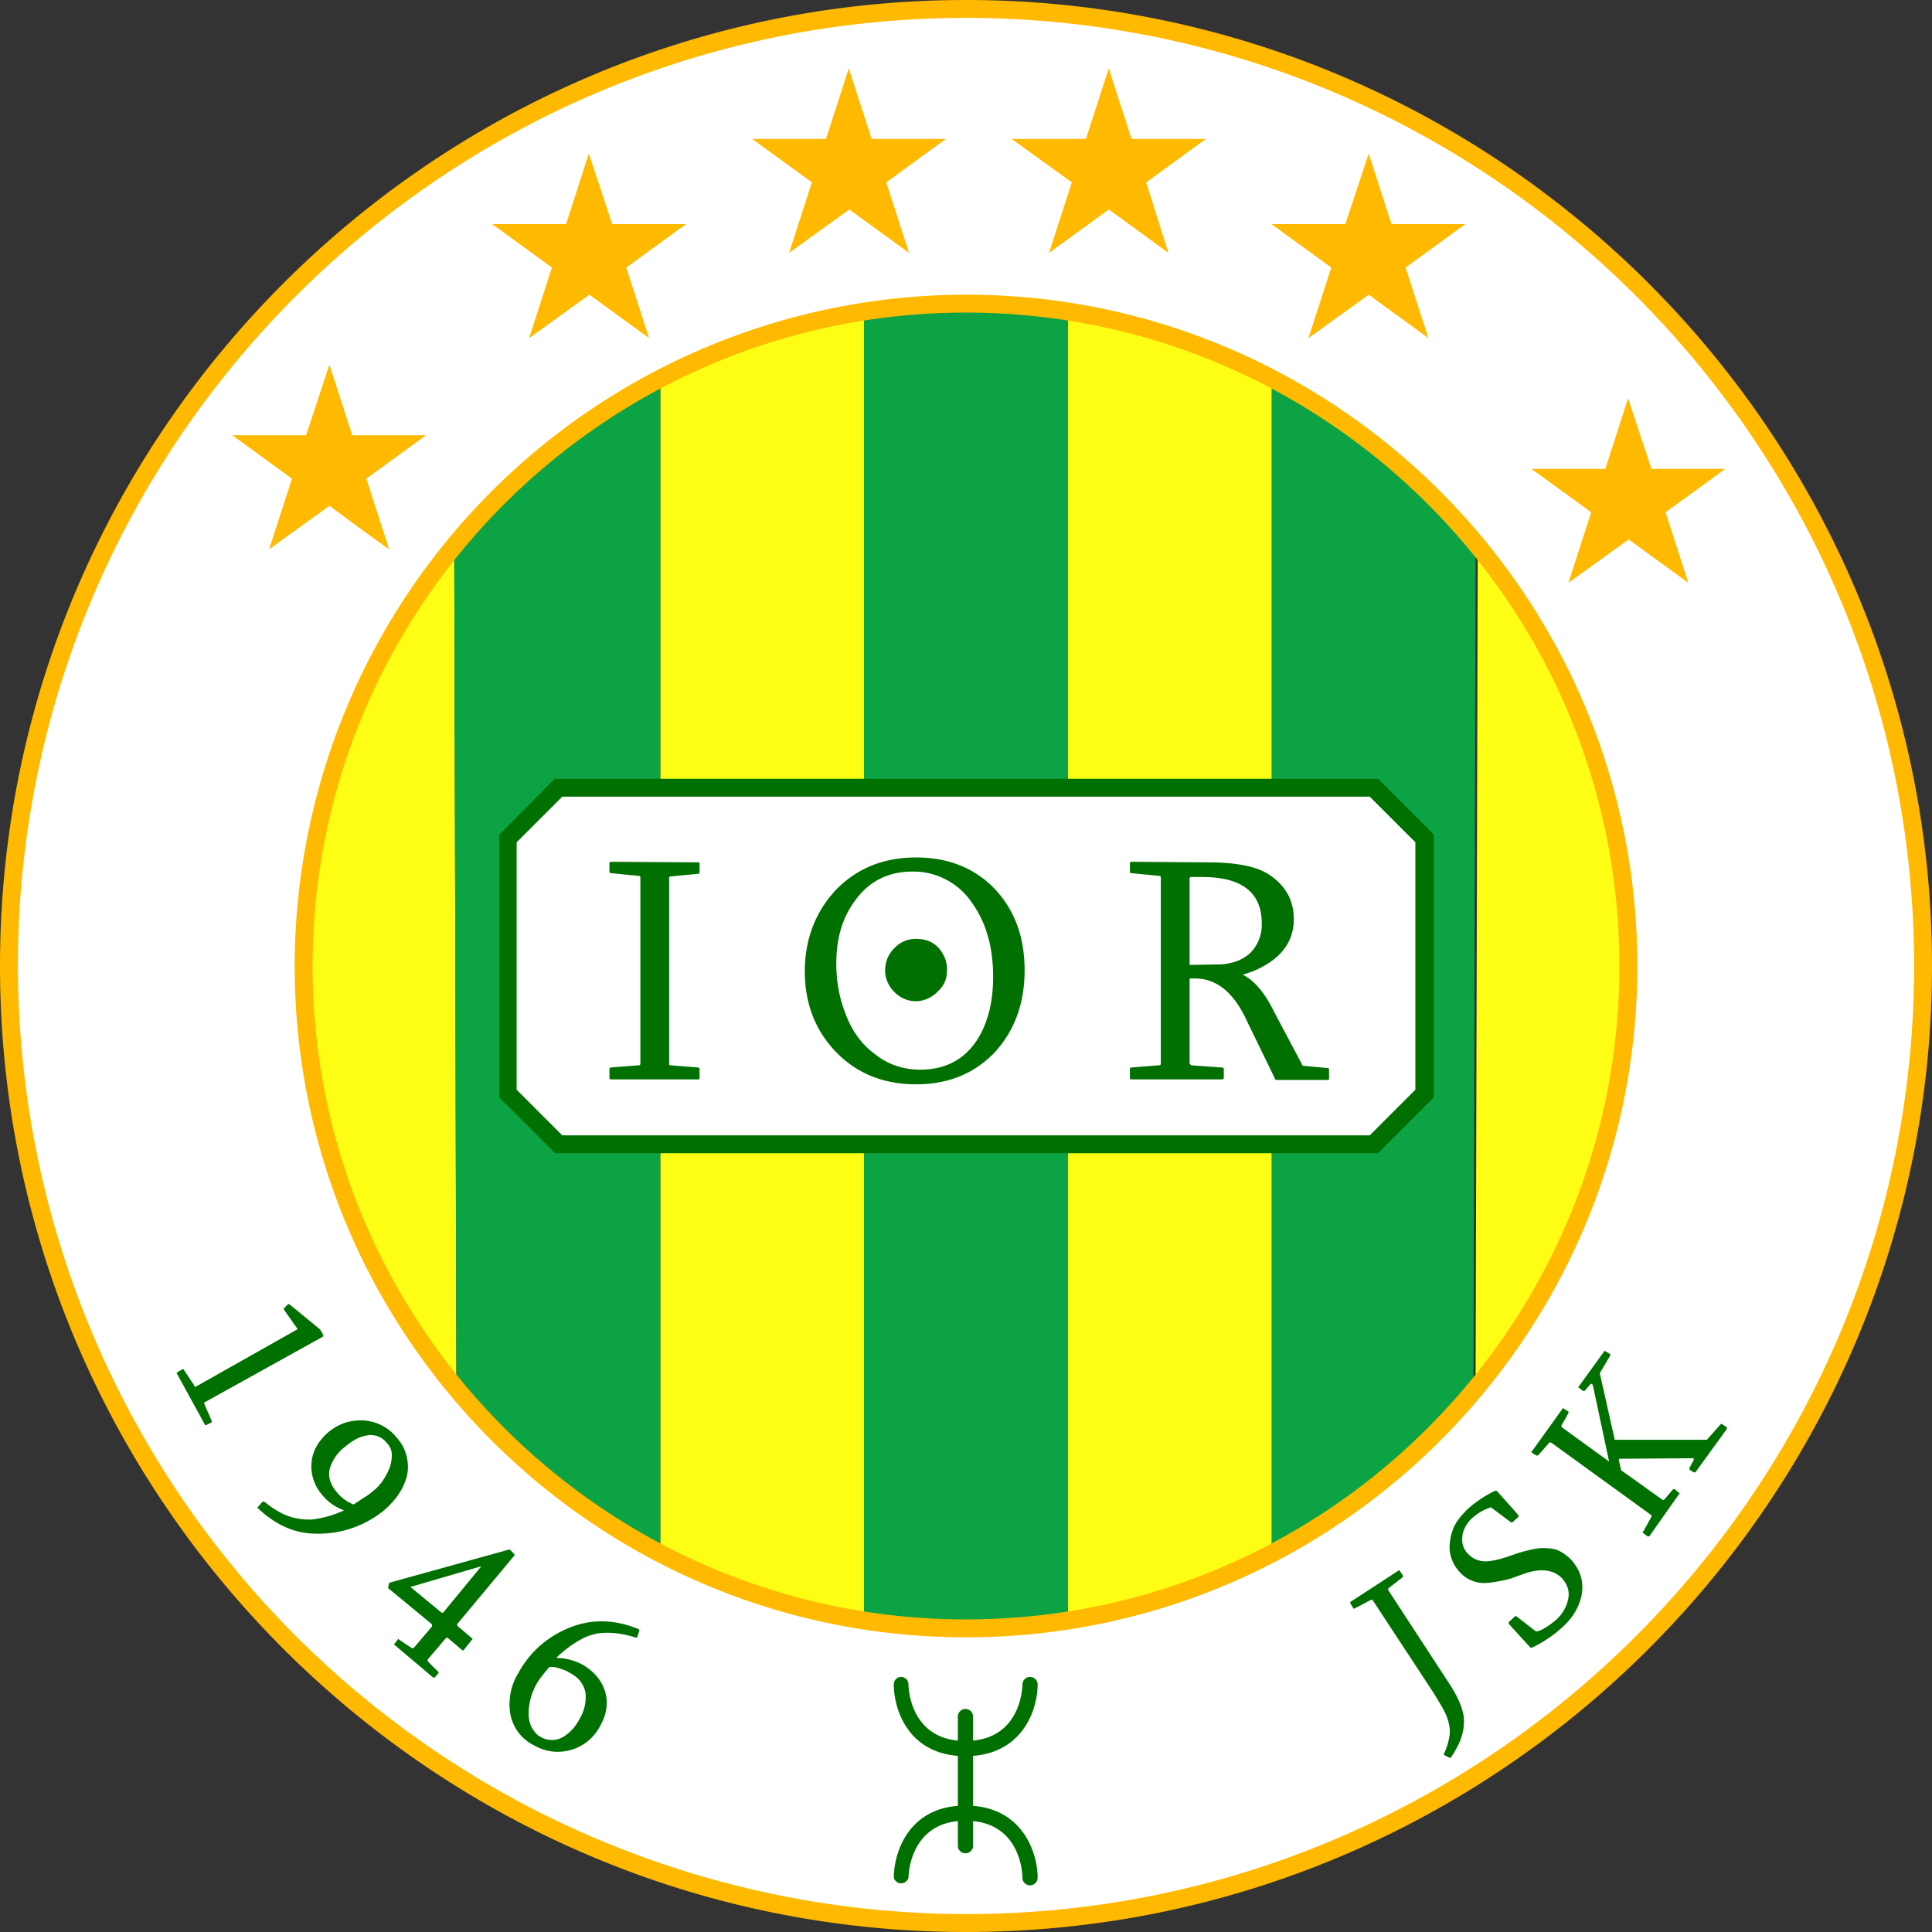 <svg fill="none" height="356" width="356" xmlns="http://www.w3.org/2000/svg"><rect width="100%" height="100%" fill="#333333" stroke="none"/><path d="m178 300a122 122 0 1 1 0-244 122 122 0 0 1 0 244zm0-298.3a176.3 176.3 0 1 0 0 352.6 176.3 176.3 0 0 0 0-352.6z" fill="#fff"/><path d="m84.1 256a121.5 121.5 0 0 1 -.4-155.5zm187.8 0a121.5 121.5 0 0 0 .4-155.5z" fill="#fefe14"/><path d="m84.1 256c10.4 12.4 23.1 22.7 37.6 30.3v-216.6a122.6 122.6 0 0 0 -38 30.8zm187.4 0a122.6 122.6 0 0 1 -37.6 30.3v-216.6a122.6 122.6 0 0 1 38 30.8z" fill="#0ca345"/><path d="m159.2 298.6c-13.3-2-26-6.3-37.5-12.3v-216.6c11.5-6 24.2-10.2 37.5-12.3zm37.6 0c13.3-2 26-6.3 37.5-12.3v-216.6c-11.5-6-24.2-10.2-37.5-12.3z" fill="#fefe14"/><path d="m178 56c6.4 0 12.7.5 18.8 1.4v241.2a123 123 0 0 1 -37.6 0v-241.2a123 123 0 0 1 18.8-1.4z" fill="#0ca345"/><path d="m57.6 178c0-66.4 54-120.4 120.4-120.4s120.4 54 120.4 120.4-54 120.4-120.4 120.4-120.4-54-120.4-120.4zm-3.3 0c0 68.2 55.5 123.7 123.7 123.7s123.7-55.5 123.7-123.7-55.5-123.7-123.7-123.7a123.8 123.8 0 0 0 -123.7 123.7z" fill="#ffba00"/><path d="m3.3 178c0-96.3 78.4-174.7 174.7-174.7s174.7 78.4 174.7 174.7-78.4 174.7-174.7 174.7a174.9 174.9 0 0 1 -174.7-174.7zm-3.3 0c0 98.2 79.9 178 178 178 98.2 0 178-79.9 178-178s-79.9-178-178-178-178 79.9-178 178z" fill="#ffba00"/><path d="m178 210.9h75.1l9.4-9.4v-47l-9.4-9.4h-150.2l-9.4 9.4v47l9.4 9.4z" fill="#fff"/><g fill="#007000"><path d="m178 146.8h74.4l8.4 8.4v45.6l-8.4 8.4h-148.8l-8.4-8.4v-45.6l8.4-8.4zm75.1-3.3h-150.9l-10.2 10.3v48.4l10.3 10.3h151.6l10.3-10.3v-48.4l-10.3-10.3z"/><path d="m128.7 158.9c.1 0 .2 0 .2.3v1.5c0 .2 0 .3-.2.3l-5.1.5c-.2 0-.3 0-.3.3v34.2c0 .2 0 .3.3.3l5 .4c.2 0 .3.1.3.3v1.6c0 .2 0 .3-.2.3h-16c-.3 0-.4-.1-.4-.3v-1.6c0-.2.1-.3.3-.3l5-.4c.3 0 .4-.1.4-.3v-34.3c0-.2-.1-.3-.3-.3l-5-.5c-.3 0-.4-.1-.4-.3v-1.5c0-.2.1-.3.3-.3zm39.4 1.7c-4.4 0-8 1.8-10.5 5.3-2.4 3.2-3.5 7-3.5 11.7 0 3.3.6 6.4 1.7 9.2 1.2 3.2 3 5.7 5.5 7.5 2.4 1.9 5.2 2.8 8.3 2.8 4.5 0 8-1.8 10.4-5.4 2-3.1 3-7 3-11.7 0-5.3-1.2-9.8-3.8-13.5a13 13 0 0 0 -11-5.9zm.7-2.6c6 0 10.9 2 14.6 5.9 3.6 3.9 5.4 8.8 5.4 14.9 0 6-1.8 11-5.4 15-3.8 4-8.6 6-14.6 6s-10.9-2-14.7-5.9-5.8-8.9-5.8-14.9 2-11 5.7-15c3.9-4 8.8-6 14.8-6zm50.4 19.5c0 .2 0 .3.2.3l5.8-.1c2.9-.3 5-1.4 6.2-3.4a7.4 7.4 0 0 0 1.1-4.1c0-5.7-3.6-8.6-11-8.6h-2c-.2 0-.3.1-.3.3zm3.4-18.6c5.4 0 9.3.8 11.6 2.5 2.8 2 4.2 4.6 4.2 8 0 3.8-2 6.7-5.7 8.7-1.2.7-2.4 1.1-3.7 1.5 2 1 4 3.2 5.7 6.7l5.2 9.8c0 .2.2.3.4.3l4.3.4c.2 0 .3.1.3.3v1.6c0 .2 0 .3-.3.3h-9.3c-.2 0-.4-.1-.4-.3l-5.2-10.7c-2.4-5.2-5.6-7.7-9.5-7.7h-.7c-.2 0-.3 0-.3.2v15.5l.3.3 5.6.4c.3 0 .4.1.4.3v1.6c0 .2-.1.3-.4.3h-16.6c-.2 0-.3-.1-.3-.3v-1.6c0-.2.1-.3.3-.3l5-.4c.3 0 .4-.1.4-.3v-34.3c0-.2-.1-.3-.3-.3l-5-.5c-.3 0-.4-.1-.4-.3v-1.5c0-.2.1-.3.3-.3z"/><path d="m168.8 173c2.6 0 4.3 1.2 5.3 3.5.3.7.4 1.5.4 2.3 0 1.5-.5 2.8-1.7 3.9a5.8 5.8 0 0 1 -4 1.8c-1.5 0-2.9-.6-4-1.7s-1.7-2.5-1.7-4c0-1.6.6-3 1.7-4.1a5.4 5.4 0 0 1 4-1.7zm19.6 137.4c0 .4-.2 10.4-10.5 10.4a1.4 1.4 0 0 0 0 2.8c10.5 0 13.3-8.6 13.3-13.2a1.4 1.4 0 0 0 -2.8 0z"/><path d="m166 309c-.7 0-1.3.6-1.3 1.4 0 4.6 2.7 13.2 13.2 13.2a1.4 1.4 0 1 0 0-2.8c-10.3 0-10.5-10-10.5-10.4 0-.8-.6-1.4-1.4-1.4zm10.5 25.1c0 .8.7 1.4 1.4 1.4 10.3 0 10.5 10 10.5 10.5a1.4 1.4 0 0 0 2.8 0c0-4.6-2.8-13.3-13.3-13.3-.7 0-1.4.7-1.4 1.4z"/><path d="m164.7 346a1.4 1.4 0 0 0 2.7 0c0-.4.2-10.5 10.5-10.5a1.4 1.4 0 0 0 0-2.8c-10.5 0-13.2 8.7-13.2 13.3zm11.8-29.7v6a1.4 1.4 0 1 0 2.8 0v-6a1.4 1.4 0 1 0 -2.8 0z"/><path d="m176.5 334.1v6a1.4 1.4 0 1 0 2.8 0v-6a1.4 1.4 0 1 0 -2.8 0z"/><path d="m176.5 322.2v12a1.4 1.4 0 0 0 2.8 0v-12a1.4 1.4 0 0 0 -2.8 0zm81.2-32.8c0-.1.2 0 .2 0l.6.9v.3l-2.7 2.1v.3l11.1 17c1.6 2.4 2.5 4.4 2.8 6.2.3 2.5-.5 5-2.4 7.7h-.2l-.8-.4-.1-.1c-.2 0-.2-.2-.1-.3a12 12 0 0 0 1-3.3c.2-1.5-.2-3.2-1.4-5.3l-1.5-2.5-11.3-17.2h-.3l-3 1.6h-.2l-.6-1v-.2zm21-8.9h-.3l-3.6-2.7c0-.1-.1-.1-.2 0a9 9 0 0 0 -3.3 1.9c-1 .9-1.6 2-1.8 3.1-.2 1.3 0 2.5 1 3.5.8.9 2 1.4 3.2 1.4.9 0 2-.2 3.6-.7l2.7-.9c2.1-.6 3.8-1 5.2-.8 1.6 0 3 .8 4.3 2.1 1.8 2 2.4 4.2 1.9 6.7-.5 2.2-1.7 4.2-3.8 6a22.4 22.4 0 0 1 -5.3 3.5h-.3l-4-4.4v-.3l1.2-1.1h.2l3.6 2.8h.3c1-.3 2.1-1 3.4-2.1a7 7 0 0 0 2.2-3.6c.4-1.5 0-2.8-1-4-1.5-1.6-3.8-2-6.8-1l-2.8 1c-2 .5-3.7.8-5 .8a6 6 0 0 1 -4.3-2 7 7 0 0 1 -1.9-4.3c0-1.6.3-3.1 1.1-4.6.6-1 1.3-1.8 2.1-2.6a20.8 20.8 0 0 1 5.2-3.5h.3l4 4.5v.3zm3.6-12.8c-.1-.1-.2-.2 0-.3l5.6-7.8c0-.1.2-.2.3 0l.8.5v.3l-1.3 2.3.1.3 8.7 6.3-3-14.1-.2-.2h-.2l-1.1 1.3h-.3l-.8-.6c-.1 0-.1-.1 0-.2l4.7-6.5c0-.1.1-.2.2 0l.9.5v.3l-1.9 3.2v.1l2.7 12v.2h17.1v-.1l2.5-2.8h.2l.9.6v.3l-5.8 8h-.3l-.8-.5v-.3l.8-1.5v-.2l-.1-.1-13.6.1-.1.1v.2l.4 1.7v.1l7.7 5.5h.2l1.7-2h.3l.8.7c.1 0 .2.1 0 .2l-5.5 7.8h-.3l-.8-.6c-.1 0-.2-.2 0-.3l1.5-2.7v-.3l-18.5-13.4h-.3l-2.1 2.4h-.3zm-222.7-21.7-.1.3-21.8 12.1c-.1 0-.1.2 0 .4l1.3 3v.3l-1 .5h-.2l-5.2-9.5c-.1-.1 0-.2 0-.2l1-.6h.2l2 3v.2h.3l18.6-10.5c.1 0 .2-.2 0-.3l-2.4-3.4v-.2l.8-.8h.2l5.6 4.6.1.1zm5.6 31.2 1.8-1.2c.6-.3 1.2-.8 1.8-1.3 1-.8 1.8-1.8 2.4-3 .7-1.2 1-2.4 1-3.6 0-.8-.3-1.6-1-2.3a3.7 3.7 0 0 0 -3.6-1.3c-1.2.2-2.5.8-3.9 2a8 8 0 0 0 -2.9 4c-.4 1.5 0 3 1.3 4.5a7.4 7.4 0 0 0 3 2.2zm-7.8 2.8a19.3 19.3 0 0 0 6-1.7 9 9 0 0 1 -4-2.8 8 8 0 0 1 -2-6c.2-2.2 1.3-4 3.1-5.6 1.5-1.2 3-1.9 4.8-2.1a8.5 8.5 0 0 1 7.8 3.1 8 8 0 0 1 1.9 7c-.6 2.4-2 4.4-4 6.2a19 19 0 0 1 -12.7 4.5c-4 0-7.5-1.6-10.8-4.7v-.2l.9-1h.3c2.2 1.8 4.2 2.8 6.1 3.1 1 .2 1.8.2 2.6.2zm18.2 12.4 5.7 4.7c.2.1.3.1.4 0l7-8.5-13 3.8zm4 7.3v-.4l-8-6.6-.1-.1.2-.9.2-.1 22-6.1.9.9v.2l-10.5 12.6c-.1.2-.1.3 0 .4l2.7 2.3c.1 0 .1.1 0 .2l-1.6 2h-.2l-2.7-2.3h-.3l-3.4 4v.3l2 2v.2l-.7.8h-.3l-7.1-6c-.1 0-.2-.1 0-.2l.6-.8c0-.1.2-.1.2 0l2.4 1.6h.3zm21.6 7.5c-1.1 1.3-2 2.4-2.5 3.4s-.9 2-1.1 3.2c-.4 2-.2 3.8.7 5 .4.6.8 1 1.4 1.3 1.3.7 2.7.7 4 0a8 8 0 0 0 3-3.2 8 8 0 0 0 1.2-4.9c-.3-1.6-1.2-2.9-3-3.8-.4-.3-1-.5-1.9-.8-.6-.2-1.2-.3-1.8-.2zm1.3-1.7c1.8 0 3.4.5 4.8 1.2 2.2 1.3 3.6 3 4.2 5s.3 4.2-.9 6.3a8.8 8.8 0 0 1 -5.2 4.4c-2.4.7-4.7.5-7-.8a8 8 0 0 1 -4.4-6 11 11 0 0 1 1.5-7.3c2.3-4.2 5.8-7.1 10.3-8.7 3.8-1.3 7.8-1.1 11.9.6l.1.3-.4 1.2c0 .1-.2.1-.4 0-2.6-.8-4.9-1-7-.7-.8.2-1.6.4-2.4.8a20 20 0 0 0 -5.1 3.7z"/></g><path d="m199.7 25.6h.4l4.2-13 4.2 13h13.7l-11 8 4.1 13-11-8-11 8 4.2-13-11.1-8zm-47.9 0h.4l4.2-13 4.2 13h13.7l-11 8 4.2 13-11-8-11.1 8 4.2-13-11-8zm-47.8 15.7h.3l4.2-13 4.3 13h13.6l-11 8 4.2 13-11-8-11.1 8 4.2-13-11-8zm143.6 0h.3l4.3-13 4.2 13h13.6l-11 8 4.2 13-11-8-11.1 8 4.2-13-11-8zm-191.6 38.9h.4l4.3-13 4.2 13h13.6l-11 8 4.2 13c-2-1.3-11-8-11-8l-11.1 8 4.2-13-11-8zm239.5 6.2h.3l4.2-13 4.3 13h13.6l-11 8 4.2 13-11-8-11.1 8 4.2-13-11-8z" fill="#ffba00"/></svg>